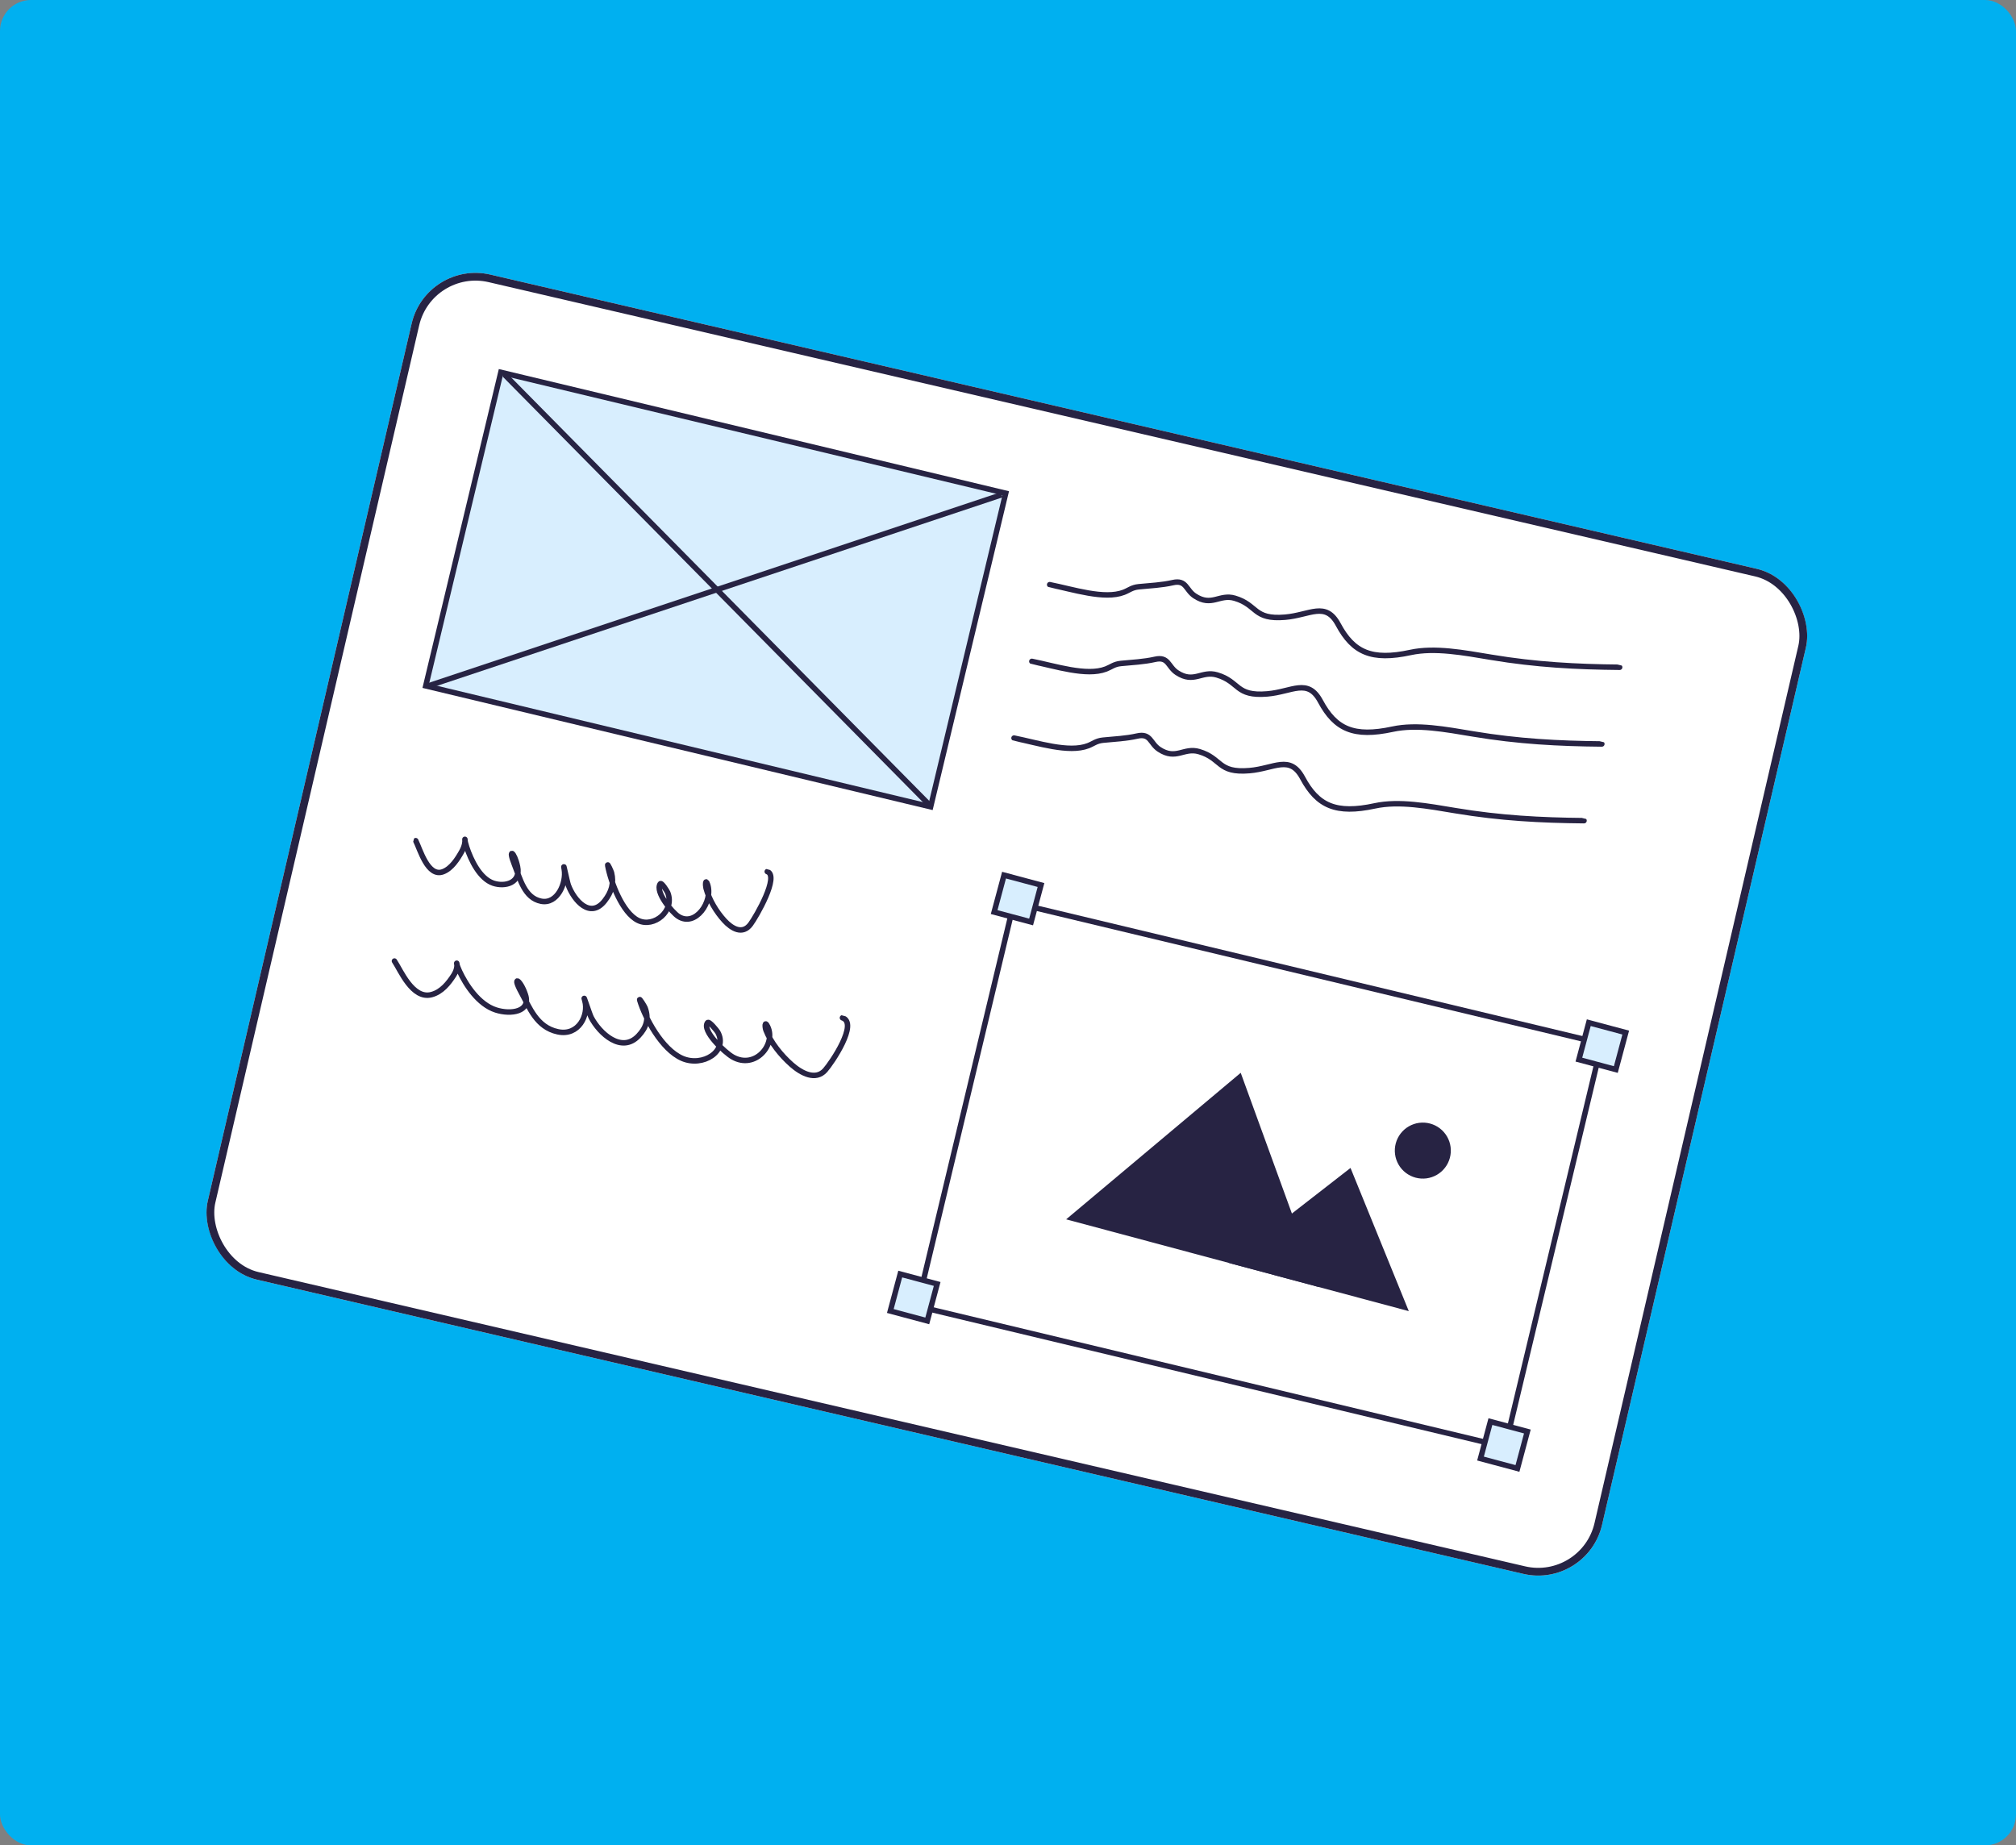 <svg width="520" height="476" viewBox="0 0 520 476" fill="none" xmlns="http://www.w3.org/2000/svg">
<rect x="0" y="0" width="520" height="476" fill="#808080" stroke="none"/>
<rect width="520" height="476" rx="8" fill="#00B0F0"/>
<g clip-path="url(#clip0_313_4402)">
<rect x="110" y="67" width="369.214" height="266.15" rx="16.915" transform="rotate(13.08 110 67)" fill="white"/>
<g clip-path="url(#clip1_313_4402)">
<path d="M270.747 150.809C276.815 152.012 284.842 154.712 289.869 152.779C291.219 152.26 291.95 151.524 293.705 151.352C296.772 151.051 299.625 150.936 302.5 150.286C306.024 149.489 305.839 152.173 308.163 153.708C312.576 156.624 314.512 153.127 318.505 154.308C324.432 156.06 323.2 159.905 331.476 159.203C337.903 158.658 341.922 155.015 345.178 161.091C349.041 168.297 353.792 170.46 363.81 168.299C370.082 166.946 377.518 168.355 384.665 169.545C396.237 171.473 406.575 172.008 417.768 172.116" stroke="#272343" stroke-width="1.41" stroke-linecap="round"/>
</g>
<g clip-path="url(#clip2_313_4402)">
<path d="M266.15 170.594C272.219 171.797 280.245 174.497 285.272 172.564C286.622 172.045 287.353 171.309 289.108 171.137C292.176 170.836 295.029 170.721 297.903 170.071C301.427 169.274 301.243 171.958 303.566 173.493C307.979 176.409 309.916 172.912 313.908 174.093C319.835 175.845 318.603 179.69 326.879 178.988C333.307 178.443 337.325 174.8 340.581 180.876C344.444 188.082 349.195 190.245 359.213 188.084C365.486 186.731 372.921 188.14 380.068 189.33C391.64 191.258 401.978 191.794 413.171 191.901" stroke="#272343" stroke-width="1.41" stroke-linecap="round"/>
</g>
<g clip-path="url(#clip3_313_4402)">
<path d="M261.553 190.379C267.622 191.582 275.649 194.282 280.676 192.349C282.025 191.83 282.756 191.094 284.511 190.922C287.579 190.621 290.432 190.507 293.307 189.856C296.83 189.059 296.646 191.743 298.97 193.278C303.382 196.194 305.319 192.697 309.311 193.878C315.239 195.63 314.006 199.475 322.283 198.773C328.71 198.229 332.728 194.585 335.985 200.661C339.848 207.867 344.599 210.03 354.616 207.869C360.889 206.516 368.324 207.925 375.471 209.115C387.044 211.043 397.382 211.579 408.575 211.686" stroke="#272343" stroke-width="1.41" stroke-linecap="round"/>
</g>
<rect x="129.187" y="96.041" width="133.908" height="83.164" transform="rotate(13.468 129.187 96.041)" fill="#D8EEFE" stroke="#272343" stroke-width="1.41"/>
<path d="M130.113 96.601L240.059 207.956" stroke="#272343" stroke-width="1.41"/>
<path d="M110.379 176.946L258.383 127.611" stroke="#272343" stroke-width="1.41"/>
<g clip-path="url(#clip4_313_4402)">
<path d="M107.228 216.841C108.357 219.08 110.349 226.366 114.299 224.848C116.457 224.019 117.989 221.627 119.105 219.63C120.799 216.598 119.203 214.928 120.37 218.495C121.47 221.855 123.762 226.642 127.244 227.814C130.233 228.819 134.392 227.776 133.491 223.522C132.684 219.707 130.915 218.56 132.699 223.024C134.152 226.66 135.271 231.619 139.579 232.468C143.779 233.297 146.149 227.736 145.538 224.224C145.075 221.563 146.3 227.544 146.597 228.335C148.072 232.268 152.266 237.143 155.985 232.337C157.721 230.093 158.412 227.842 157.728 225.094C157.659 224.814 156.597 222.419 156.761 223.286C157.592 227.676 160.54 235.441 164.575 237.417C168.679 239.426 174.136 234.929 172.213 230.213C172.106 229.949 170.611 227.474 170.286 227.991C168.938 230.128 173.356 235.304 174.912 236.343C179.343 239.301 184.034 232.516 182.489 228.094C181.939 226.519 181.925 228.372 182.11 229.081C182.898 232.099 184.796 235.214 186.849 237.457C188.733 239.513 191.529 241.218 193.614 238.381C195.106 236.351 201.108 225.943 197.902 224.817" stroke="#272343" stroke-width="1.41" stroke-linecap="round"/>
</g>
<g clip-path="url(#clip5_313_4402)">
<path d="M101.742 247.892C103.335 250.256 106.385 257.826 111.285 256.562C113.962 255.872 115.733 253.544 117.004 251.589C118.934 248.62 116.791 246.803 118.527 250.523C120.163 254.026 123.414 259.071 127.914 260.515C131.776 261.754 136.975 260.99 135.527 256.589C134.229 252.643 131.904 251.347 134.487 256.025C136.591 259.835 138.366 264.969 143.89 266.145C149.275 267.291 151.881 261.794 150.854 258.17C150.076 255.424 152.059 261.609 152.492 262.437C154.646 266.551 160.314 271.821 164.685 267.19C166.725 265.027 167.44 262.783 166.376 259.932C166.267 259.642 164.749 257.124 165.019 258.021C166.388 262.555 170.685 270.681 175.944 272.985C181.291 275.327 187.889 271.136 185.112 266.191C184.956 265.913 182.883 263.284 182.508 263.787C180.952 265.869 186.927 271.462 188.974 272.632C194.806 275.966 200.267 269.387 197.99 264.769C197.179 263.124 197.295 265.012 197.581 265.748C198.797 268.881 201.427 272.192 204.192 274.626C206.728 276.856 210.396 278.795 212.837 276.054C214.583 274.091 221.446 263.914 217.3 262.536" stroke="#272343" stroke-width="1.41" stroke-linecap="round"/>
</g>
<rect x="261.521" y="232.85" width="155.903" height="107.016" transform="rotate(13.468 261.521 232.85)" stroke="#272343" stroke-width="1.41"/>
<rect x="258.981" y="225.734" width="9.867" height="9.867" transform="rotate(15 258.981 225.734)" fill="#D8EEFE" stroke="#272343" stroke-width="1.41"/>
<rect x="409.804" y="263.793" width="9.867" height="9.867" transform="rotate(15 409.804 263.793)" fill="#D8EEFE" stroke="#272343" stroke-width="1.41"/>
<rect x="384.432" y="366.69" width="9.867" height="9.867" transform="rotate(15 384.432 366.69)" fill="#D8EEFE" stroke="#272343" stroke-width="1.41"/>
<rect x="232.2" y="328.633" width="9.867" height="9.867" transform="rotate(15 232.2 328.633)" fill="#D8EEFE" stroke="#272343" stroke-width="1.41"/>
<path d="M320.026 276.725L275 314.517L340.123 331.967L320.026 276.725Z" fill="#272343"/>
<path d="M348.35 301.266L316.865 325.735L363.382 338.199L348.35 301.266ZM368.869 289.812C367.018 289.316 365.046 289.576 363.387 290.534C361.728 291.492 360.517 293.07 360.021 294.92C359.525 296.771 359.785 298.743 360.743 300.402C361.701 302.061 363.279 303.272 365.129 303.767C366.98 304.263 368.952 304.004 370.611 303.046C372.27 302.088 373.481 300.51 373.976 298.659C374.472 296.809 374.213 294.837 373.255 293.178C372.297 291.519 370.719 290.308 368.869 289.812Z" fill="#272343"/>
</g>
<rect x="110.748" y="68.2" width="367.214" height="264.15" rx="15.915" transform="rotate(13.08 110.748 68.2)" stroke="#272343" stroke-width="2"/>
<defs>
<clipPath id="clip0_313_4402">
<rect x="110" y="67" width="369.214" height="266.15" rx="16.915" transform="rotate(13.08 110 67)" fill="white"/>
</clipPath>
<clipPath id="clip1_313_4402">
<rect width="150.592" height="15.594" fill="white" transform="translate(273.38 136.069) rotate(13.803)"/>
</clipPath>
<clipPath id="clip2_313_4402">
<rect width="150.592" height="15.594" fill="white" transform="translate(268.783 155.854) rotate(13.803)"/>
</clipPath>
<clipPath id="clip3_313_4402">
<rect width="150.592" height="15.594" fill="white" transform="translate(264.187 175.64) rotate(13.803)"/>
</clipPath>
<clipPath id="clip4_313_4402">
<rect width="92.56" height="23.884" fill="white" transform="translate(110.923 200.908) rotate(15)"/>
</clipPath>
<clipPath id="clip5_313_4402">
<rect width="119.158" height="23.884" fill="white" transform="translate(105.284 231.919) rotate(15)"/>
</clipPath>
</defs>
</svg>

